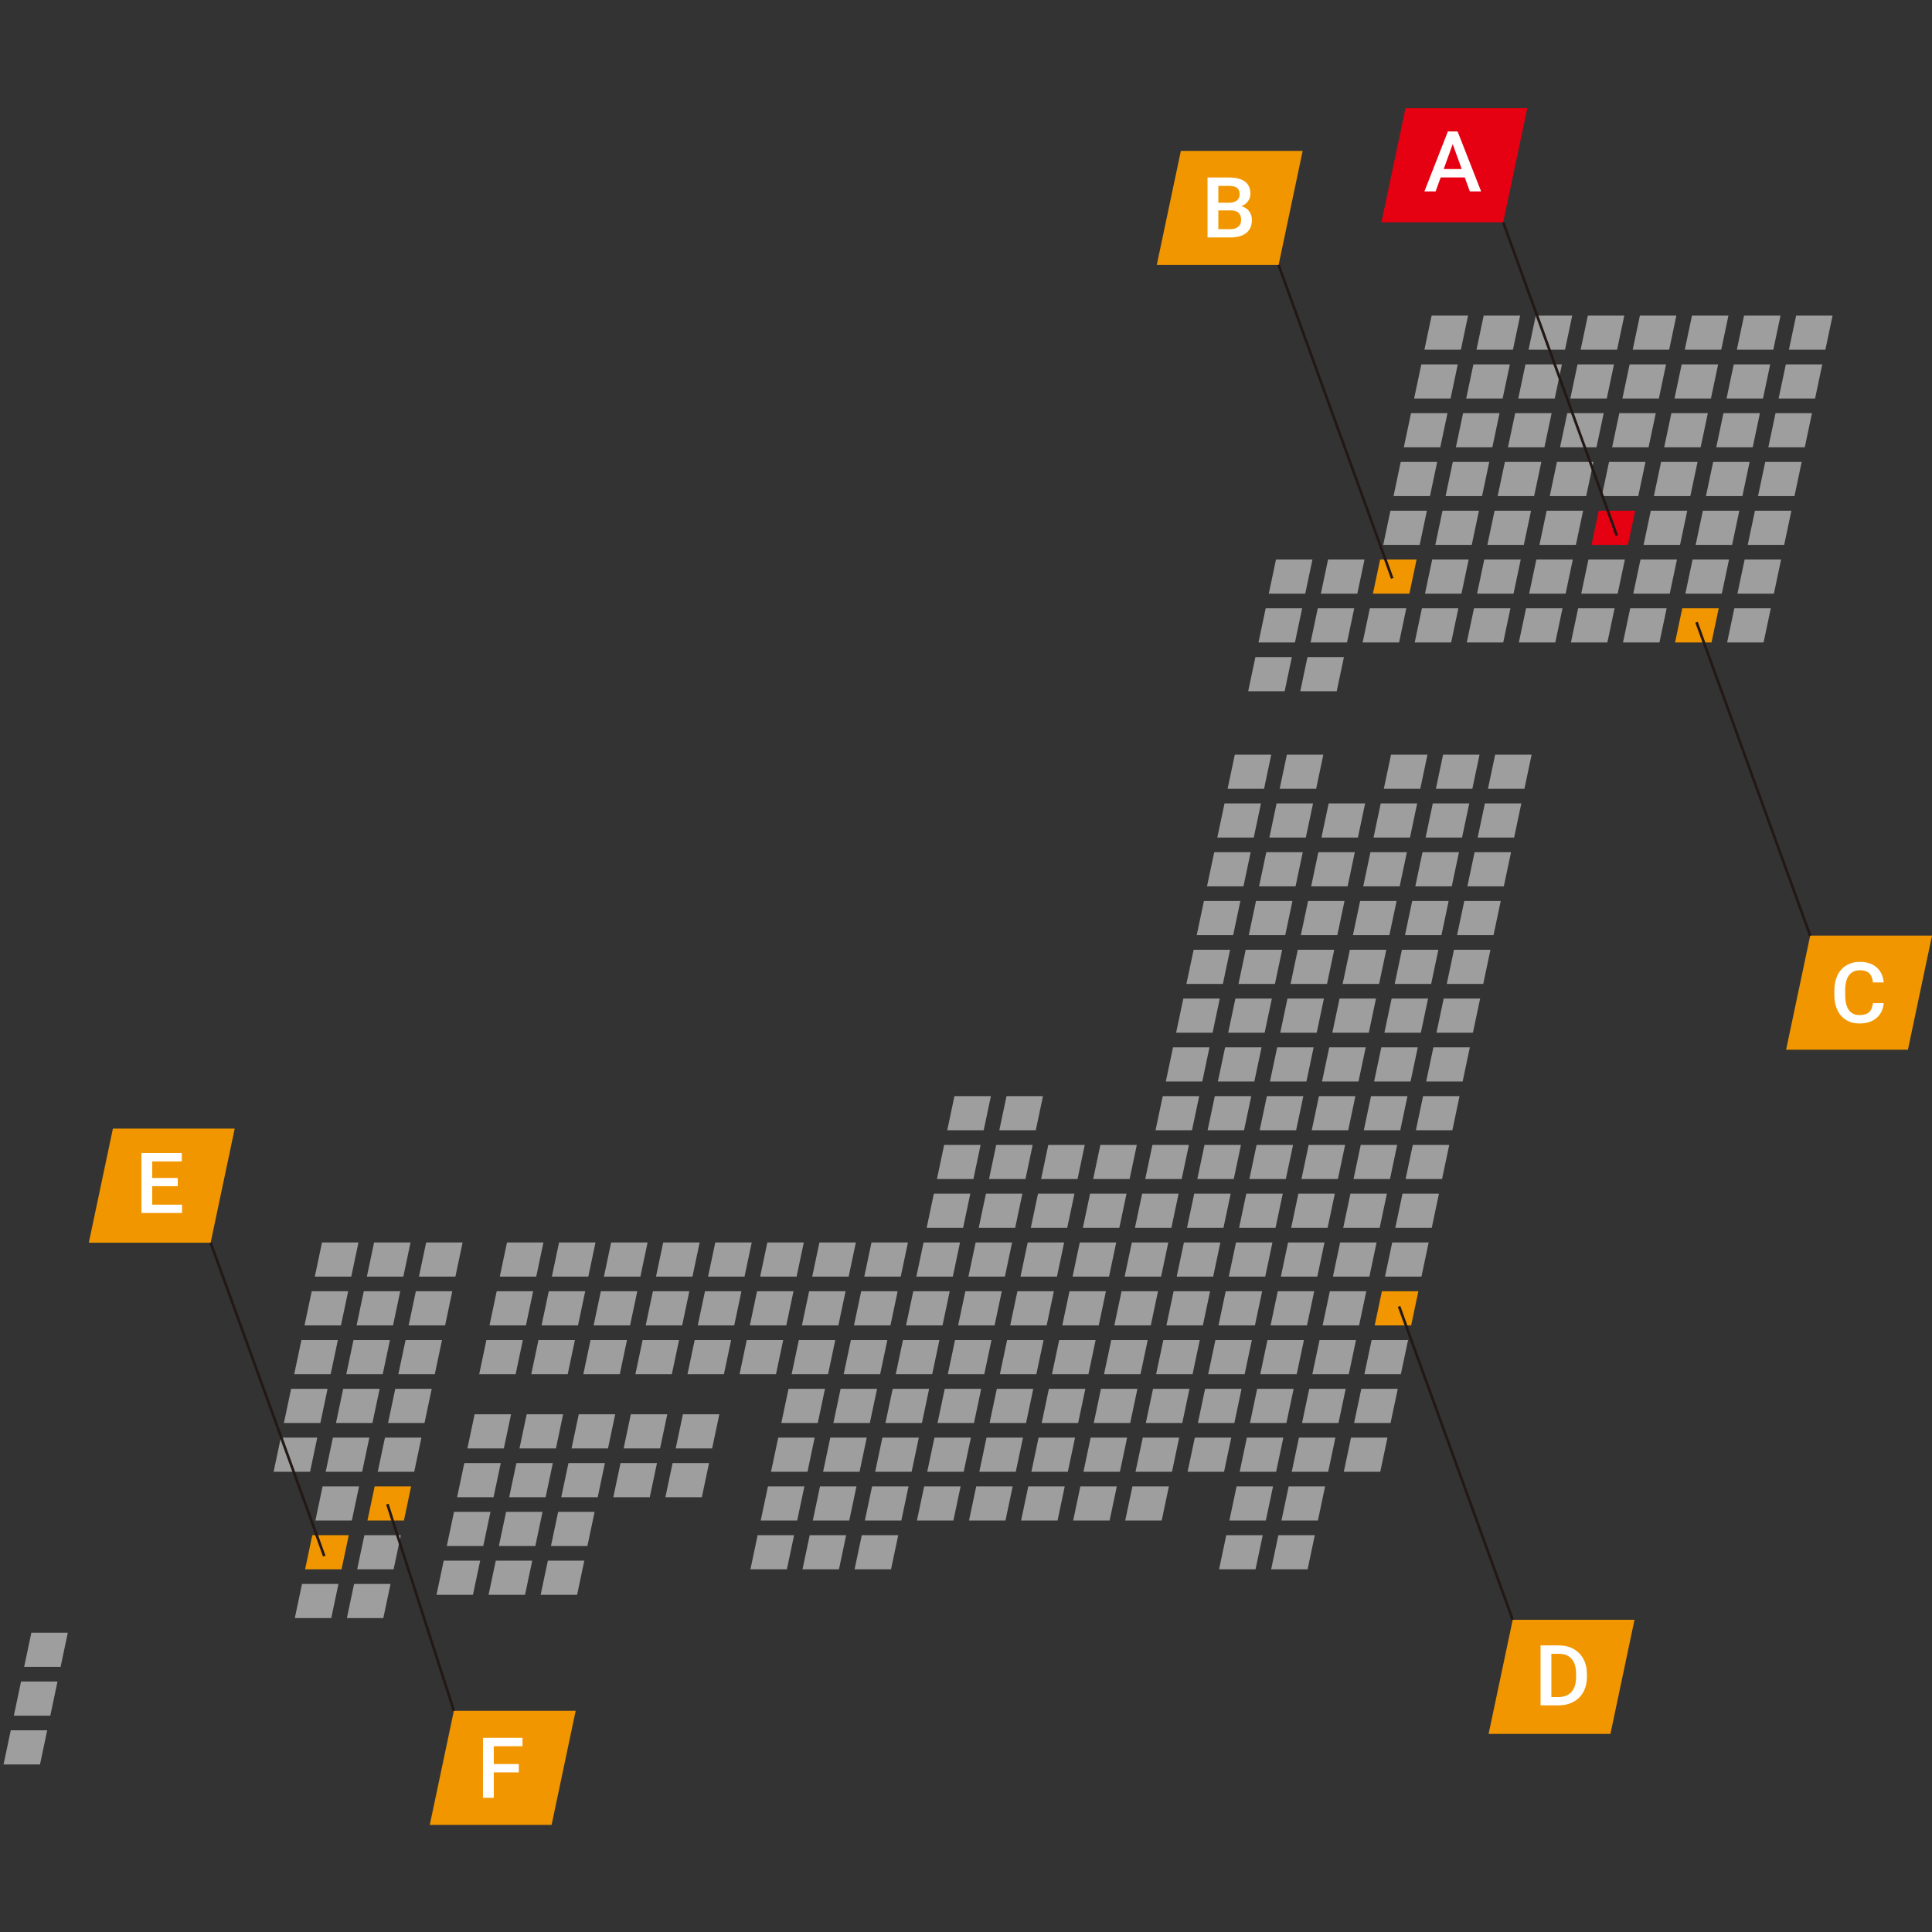 <?xml version="1.0" encoding="UTF-8"?>
<svg id="_レイヤー_1" data-name="レイヤー_1" xmlns="http://www.w3.org/2000/svg" version="1.1" viewBox="0 0 500 500">
  <rect x="0" y="0" width="500" height="500" fill="#333333" stroke="none"/>
  <!-- Generator: Adobe Illustrator 29.1.0, SVG Export Plug-In . SVG Version: 2.1.0 Build 142)  -->
  <defs>
    <style>
      .st0 {
        fill: #fff;
      }

      .st1 {
        fill: #f29600;
      }

      .st2 {
        fill: #e50012;
      }

      .st3 {
        fill: #9e9e9f;
      }

      .st4 {
        fill: none;
        stroke: #231815;
        stroke-miterlimit: 10;
        stroke-width: .682px;
      }
    </style>
  </defs>
  <g>
    <polygon class="st3" points=".92 456.638 10.352 456.638 12.217 447.801 2.785 447.801 .92 456.638"/>
    <polygon class="st3" points="3.584 444.013 13.018 444.013 14.882 435.175 5.45 435.175 3.584 444.013"/>
    <polygon class="st3" points="6.249 431.388 15.682 431.388 17.547 422.551 8.115 422.551 6.249 431.388"/>
    <polygon class="st3" points="139.921 412.732 149.354 412.732 151.219 403.896 141.786 403.896 139.921 412.732"/>
    <polygon class="st3" points="126.445 412.732 135.878 412.732 137.743 403.896 128.31 403.896 126.445 412.732"/>
    <polygon class="st3" points="112.968 412.732 122.401 412.732 124.267 403.896 114.833 403.896 112.968 412.732"/>
    <polygon class="st3" points="89.77 418.763 99.203 418.763 101.068 409.925 91.636 409.925 89.77 418.763"/>
    <polygon class="st3" points="76.294 418.763 85.727 418.763 87.592 409.925 78.16 409.925 76.294 418.763"/>
    <polygon class="st3" points="328.973 406.138 338.405 406.138 340.271 397.301 330.838 397.301 328.973 406.138"/>
    <polygon class="st3" points="315.495 406.138 324.931 406.138 326.796 397.301 317.362 397.301 315.495 406.138"/>
    <polygon class="st3" points="221.164 406.138 230.598 406.138 232.463 397.301 223.029 397.301 221.164 406.138"/>
    <polygon class="st3" points="207.688 406.138 217.122 406.138 218.987 397.301 209.553 397.301 207.688 406.138"/>
    <polygon class="st3" points="194.212 406.138 203.645 406.138 205.51 397.301 196.077 397.301 194.212 406.138"/>
    <polygon class="st3" points="142.585 400.108 152.019 400.108 153.884 391.271 144.451 391.271 142.585 400.108"/>
    <polygon class="st3" points="129.11 400.108 138.543 400.108 140.407 391.271 130.975 391.271 129.11 400.108"/>
    <polygon class="st3" points="115.633 400.108 125.067 400.108 126.932 391.271 117.498 391.271 115.633 400.108"/>
    <polygon class="st3" points="92.435 406.138 101.868 406.138 103.733 397.301 94.301 397.301 92.435 406.138"/>
    <polygon class="st1" points="78.958 406.138 88.392 406.138 90.258 397.301 80.825 397.301 78.958 406.138"/>
    <polygon class="st3" points="331.638 393.513 341.07 393.513 342.936 384.676 333.503 384.676 331.638 393.513"/>
    <polygon class="st3" points="318.161 393.513 327.596 393.513 329.461 384.676 320.026 384.676 318.161 393.513"/>
    <polygon class="st3" points="291.208 393.513 300.643 393.513 302.508 384.676 293.075 384.676 291.208 393.513"/>
    <polygon class="st3" points="277.732 393.513 287.167 393.513 289.032 384.676 279.597 384.676 277.732 393.513"/>
    <polygon class="st3" points="264.256 393.513 273.691 393.513 275.555 384.676 266.121 384.676 264.256 393.513"/>
    <polygon class="st3" points="250.78 393.513 260.215 393.513 262.081 384.676 252.646 384.676 250.78 393.513"/>
    <polygon class="st3" points="237.304 393.513 246.739 393.513 248.604 384.676 239.17 384.676 237.304 393.513"/>
    <polygon class="st3" points="223.828 393.513 233.262 393.513 235.127 384.676 225.694 384.676 223.828 393.513"/>
    <polygon class="st3" points="210.353 393.513 219.786 393.513 221.652 384.676 212.217 384.676 210.353 393.513"/>
    <polygon class="st3" points="196.876 393.513 206.31 393.513 208.175 384.676 198.742 384.676 196.876 393.513"/>
    <polygon class="st3" points="172.202 387.482 181.635 387.482 183.501 378.645 174.068 378.645 172.202 387.482"/>
    <polygon class="st3" points="158.726 387.482 168.159 387.482 170.024 378.645 160.592 378.645 158.726 387.482"/>
    <polygon class="st3" points="145.25 387.482 154.683 387.482 156.549 378.645 147.115 378.645 145.25 387.482"/>
    <polygon class="st3" points="131.774 387.482 141.207 387.482 143.072 378.645 133.64 378.645 131.774 387.482"/>
    <polygon class="st3" points="118.298 387.482 127.731 387.482 129.596 378.645 120.163 378.645 118.298 387.482"/>
    <polygon class="st1" points="95.1 393.513 104.533 393.513 106.398 384.676 96.965 384.676 95.1 393.513"/>
    <polygon class="st3" points="81.624 393.513 91.056 393.513 92.922 384.676 83.489 384.676 81.624 393.513"/>
    <polygon class="st3" points="347.777 380.888 357.212 380.888 359.077 372.05 349.642 372.05 347.777 380.888"/>
    <polygon class="st3" points="334.302 380.888 343.735 380.888 345.601 372.05 336.167 372.05 334.302 380.888"/>
    <polygon class="st3" points="320.826 380.888 330.259 380.888 332.126 372.05 322.69 372.05 320.826 380.888"/>
    <polygon class="st3" points="307.349 380.888 316.784 380.888 318.649 372.05 309.215 372.05 307.349 380.888"/>
    <polygon class="st3" points="293.873 380.888 303.307 380.888 305.172 372.05 295.739 372.05 293.873 380.888"/>
    <polygon class="st3" points="280.397 380.888 289.831 380.888 291.696 372.05 282.262 372.05 280.397 380.888"/>
    <polygon class="st3" points="266.921 380.888 276.355 380.888 278.219 372.05 268.786 372.05 266.921 380.888"/>
    <polygon class="st3" points="253.445 380.888 262.88 380.888 264.745 372.05 255.311 372.05 253.445 380.888"/>
    <polygon class="st3" points="239.968 380.888 249.403 380.888 251.269 372.05 241.834 372.05 239.968 380.888"/>
    <polygon class="st3" points="226.493 380.888 235.927 380.888 237.792 372.05 228.358 372.05 226.493 380.888"/>
    <polygon class="st3" points="213.017 380.888 222.45 380.888 224.316 372.05 214.882 372.05 213.017 380.888"/>
    <polygon class="st3" points="199.541 380.888 208.974 380.888 210.839 372.05 201.407 372.05 199.541 380.888"/>
    <polygon class="st3" points="174.867 374.858 184.3 374.858 186.165 366.019 176.732 366.019 174.867 374.858"/>
    <polygon class="st3" points="161.392 374.858 170.824 374.858 172.689 366.019 163.256 366.019 161.392 374.858"/>
    <polygon class="st3" points="147.915 374.858 157.348 374.858 159.213 366.019 149.78 366.019 147.915 374.858"/>
    <polygon class="st3" points="134.439 374.858 143.872 374.858 145.737 366.019 136.304 366.019 134.439 374.858"/>
    <polygon class="st3" points="120.962 374.858 130.395 374.858 132.261 366.019 122.828 366.019 120.962 374.858"/>
    <polygon class="st3" points="97.764 380.888 107.198 380.888 109.063 372.05 99.63 372.05 97.764 380.888"/>
    <polygon class="st3" points="84.288 380.888 93.722 380.888 95.586 372.05 86.153 372.05 84.288 380.888"/>
    <polygon class="st3" points="70.812 380.888 80.245 380.888 82.11 372.05 72.677 372.05 70.812 380.888"/>
    <polygon class="st3" points="350.442 368.263 359.877 368.263 361.742 359.426 352.307 359.426 350.442 368.263"/>
    <polygon class="st3" points="336.967 368.263 346.4 368.263 348.265 359.426 338.832 359.426 336.967 368.263"/>
    <polygon class="st3" points="323.491 368.263 332.923 368.263 334.79 359.426 325.356 359.426 323.491 368.263"/>
    <polygon class="st3" points="310.015 368.263 319.449 368.263 321.314 359.426 311.88 359.426 310.015 368.263"/>
    <polygon class="st3" points="296.538 368.263 305.972 368.263 307.837 359.426 298.404 359.426 296.538 368.263"/>
    <polygon class="st3" points="283.062 368.263 292.496 368.263 294.361 359.426 284.928 359.426 283.062 368.263"/>
    <polygon class="st3" points="269.585 368.263 279.02 368.263 280.885 359.426 271.452 359.426 269.585 368.263"/>
    <polygon class="st3" points="256.109 368.263 265.544 368.263 267.41 359.426 257.976 359.426 256.109 368.263"/>
    <polygon class="st3" points="242.634 368.263 252.068 368.263 253.934 359.426 244.499 359.426 242.634 368.263"/>
    <polygon class="st3" points="229.158 368.263 238.592 368.263 240.457 359.426 231.023 359.426 229.158 368.263"/>
    <polygon class="st3" points="215.681 368.263 225.115 368.263 226.981 359.426 217.547 359.426 215.681 368.263"/>
    <polygon class="st3" points="202.205 368.263 211.638 368.263 213.505 359.426 204.071 359.426 202.205 368.263"/>
    <polygon class="st3" points="100.429 368.263 109.862 368.263 111.728 359.426 102.294 359.426 100.429 368.263"/>
    <polygon class="st3" points="86.953 368.263 96.386 368.263 98.251 359.426 88.818 359.426 86.953 368.263"/>
    <polygon class="st3" points="73.476 368.263 82.909 368.263 84.775 359.426 75.342 359.426 73.476 368.263"/>
    <polygon class="st3" points="353.107 355.638 362.541 355.638 364.407 346.8 354.972 346.8 353.107 355.638"/>
    <polygon class="st3" points="339.63 355.638 349.065 355.638 350.93 346.8 341.497 346.8 339.63 355.638"/>
    <polygon class="st3" points="326.155 355.638 335.589 355.638 337.455 346.8 328.02 346.8 326.155 355.638"/>
    <polygon class="st3" points="312.68 355.638 322.114 355.638 323.98 346.8 314.544 346.8 312.68 355.638"/>
    <polygon class="st3" points="299.203 355.638 308.638 355.638 310.502 346.8 301.068 346.8 299.203 355.638"/>
    <polygon class="st3" points="285.726 355.638 295.161 355.638 297.026 346.8 287.592 346.8 285.726 355.638"/>
    <polygon class="st3" points="272.251 355.638 281.684 355.638 283.55 346.8 274.116 346.8 272.251 355.638"/>
    <polygon class="st3" points="258.774 355.638 268.208 355.638 270.074 346.8 260.64 346.8 258.774 355.638"/>
    <polygon class="st3" points="245.299 355.638 254.732 355.638 256.599 346.8 247.164 346.8 245.299 355.638"/>
    <polygon class="st3" points="231.823 355.638 241.257 355.638 243.122 346.8 233.688 346.8 231.823 355.638"/>
    <polygon class="st3" points="218.346 355.638 227.78 355.638 229.645 346.8 220.211 346.8 218.346 355.638"/>
    <polygon class="st3" points="204.871 355.638 214.303 355.638 216.169 346.8 206.736 346.8 204.871 355.638"/>
    <polygon class="st3" points="191.395 355.638 200.827 355.638 202.693 346.8 193.26 346.8 191.395 355.638"/>
    <polygon class="st3" points="177.918 355.638 187.351 355.638 189.217 346.8 179.784 346.8 177.918 355.638"/>
    <polygon class="st3" points="164.442 355.638 173.875 355.638 175.74 346.8 166.308 346.8 164.442 355.638"/>
    <polygon class="st3" points="150.966 355.638 160.4 355.638 162.264 346.8 152.831 346.8 150.966 355.638"/>
    <polygon class="st3" points="137.49 355.638 146.923 355.638 148.788 346.8 139.356 346.8 137.49 355.638"/>
    <polygon class="st3" points="124.014 355.638 133.447 355.638 135.312 346.8 125.879 346.8 124.014 355.638"/>
    <polygon class="st3" points="103.093 355.638 112.527 355.638 114.392 346.8 104.959 346.8 103.093 355.638"/>
    <polygon class="st3" points="89.617 355.638 99.051 355.638 100.916 346.8 91.483 346.8 89.617 355.638"/>
    <polygon class="st3" points="76.141 355.638 85.574 355.638 87.44 346.8 78.007 346.8 76.141 355.638"/>
    <polygon class="st1" points="355.772 343.013 365.206 343.013 367.072 334.176 357.637 334.176 355.772 343.013"/>
    <polygon class="st3" points="342.295 343.013 351.73 343.013 353.595 334.176 344.16 334.176 342.295 343.013"/>
    <polygon class="st3" points="328.82 343.013 338.252 343.013 340.119 334.176 330.685 334.176 328.82 343.013"/>
    <polygon class="st3" points="315.345 343.013 324.778 343.013 326.644 334.176 317.209 334.176 315.345 343.013"/>
    <polygon class="st3" points="301.868 343.013 311.302 343.013 313.166 334.176 303.733 334.176 301.868 343.013"/>
    <polygon class="st3" points="288.391 343.013 297.826 343.013 299.69 334.176 290.257 334.176 288.391 343.013"/>
    <polygon class="st3" points="274.916 343.013 284.349 343.013 286.214 334.176 276.781 334.176 274.916 343.013"/>
    <polygon class="st3" points="261.439 343.013 270.874 343.013 272.738 334.176 263.305 334.176 261.439 343.013"/>
    <polygon class="st3" points="247.964 343.013 257.397 343.013 259.263 334.176 249.829 334.176 247.964 343.013"/>
    <polygon class="st3" points="234.487 343.013 243.922 343.013 245.787 334.176 236.353 334.176 234.487 343.013"/>
    <polygon class="st3" points="221.011 343.013 230.445 343.013 232.31 334.176 222.875 334.176 221.011 343.013"/>
    <polygon class="st3" points="207.535 343.013 216.968 343.013 218.833 334.176 209.4 334.176 207.535 343.013"/>
    <polygon class="st3" points="194.059 343.013 203.492 343.013 205.357 334.176 195.924 334.176 194.059 343.013"/>
    <polygon class="st3" points="180.583 343.013 190.016 343.013 191.881 334.176 182.448 334.176 180.583 343.013"/>
    <polygon class="st3" points="167.107 343.013 176.54 343.013 178.405 334.176 168.972 334.176 167.107 343.013"/>
    <polygon class="st3" points="153.63 343.013 163.064 343.013 164.929 334.176 155.496 334.176 153.63 343.013"/>
    <polygon class="st3" points="140.154 343.013 149.588 343.013 151.453 334.176 142.02 334.176 140.154 343.013"/>
    <polygon class="st3" points="126.679 343.013 136.111 343.013 137.976 334.176 128.544 334.176 126.679 343.013"/>
    <polygon class="st3" points="105.758 343.013 115.191 343.013 117.057 334.176 107.623 334.176 105.758 343.013"/>
    <polygon class="st3" points="92.283 343.013 101.715 343.013 103.58 334.176 94.147 334.176 92.283 343.013"/>
    <polygon class="st3" points="78.806 343.013 88.239 343.013 90.104 334.176 80.671 334.176 78.806 343.013"/>
    <polygon class="st3" points="358.437 330.389 367.871 330.389 369.736 321.551 360.302 321.551 358.437 330.389"/>
    <polygon class="st3" points="344.96 330.389 354.395 330.389 356.26 321.551 346.825 321.551 344.96 330.389"/>
    <polygon class="st3" points="331.484 330.389 340.918 330.389 342.783 321.551 333.35 321.551 331.484 330.389"/>
    <polygon class="st3" points="318.009 330.389 327.443 330.389 329.309 321.551 319.875 321.551 318.009 330.389"/>
    <polygon class="st3" points="304.533 330.389 313.967 330.389 315.832 321.551 306.398 321.551 304.533 330.389"/>
    <polygon class="st3" points="291.056 330.389 300.49 330.389 302.355 321.551 292.922 321.551 291.056 330.389"/>
    <polygon class="st3" points="277.579 330.389 287.014 330.389 288.879 321.551 279.446 321.551 277.579 330.389"/>
    <polygon class="st3" points="264.103 330.389 273.538 330.389 275.404 321.551 265.969 321.551 264.103 330.389"/>
    <polygon class="st3" points="250.628 330.389 260.063 330.389 261.928 321.551 252.494 321.551 250.628 330.389"/>
    <polygon class="st3" points="237.151 330.389 246.587 330.389 248.452 321.551 239.017 321.551 237.151 330.389"/>
    <polygon class="st3" points="223.675 330.389 233.109 330.389 234.975 321.551 225.541 321.551 223.675 330.389"/>
    <polygon class="st3" points="210.199 330.389 219.633 330.389 221.498 321.551 212.065 321.551 210.199 330.389"/>
    <polygon class="st3" points="196.723 330.389 206.157 330.389 208.022 321.551 198.589 321.551 196.723 330.389"/>
    <polygon class="st3" points="183.248 330.389 192.681 330.389 194.546 321.551 185.113 321.551 183.248 330.389"/>
    <polygon class="st3" points="169.772 330.389 179.204 330.389 181.07 321.551 171.637 321.551 169.772 330.389"/>
    <polygon class="st3" points="156.295 330.389 165.728 330.389 167.594 321.551 158.16 321.551 156.295 330.389"/>
    <polygon class="st3" points="142.819 330.389 152.252 330.389 154.117 321.551 144.685 321.551 142.819 330.389"/>
    <polygon class="st3" points="129.343 330.389 138.776 330.389 140.641 321.551 131.208 321.551 129.343 330.389"/>
    <polygon class="st3" points="108.423 330.389 117.856 330.389 119.721 321.551 110.288 321.551 108.423 330.389"/>
    <polygon class="st3" points="94.947 330.389 104.379 330.389 106.245 321.551 96.812 321.551 94.947 330.389"/>
    <polygon class="st3" points="81.471 330.389 90.904 330.389 92.769 321.551 83.336 321.551 81.471 330.389"/>
    <polygon class="st3" points="361.102 317.763 370.536 317.763 372.401 308.925 362.967 308.925 361.102 317.763"/>
    <polygon class="st3" points="347.625 317.763 357.06 317.763 358.925 308.925 349.49 308.925 347.625 317.763"/>
    <polygon class="st3" points="334.149 317.763 343.584 317.763 345.449 308.925 336.014 308.925 334.149 317.763"/>
    <polygon class="st3" points="320.673 317.763 330.107 317.763 331.974 308.925 322.539 308.925 320.673 317.763"/>
    <polygon class="st3" points="307.198 317.763 316.631 317.763 318.498 308.925 309.063 308.925 307.198 317.763"/>
    <polygon class="st3" points="293.721 317.763 303.155 317.763 305.02 308.925 295.586 308.925 293.721 317.763"/>
    <polygon class="st3" points="280.244 317.763 289.679 317.763 291.543 308.925 282.11 308.925 280.244 317.763"/>
    <polygon class="st3" points="266.769 317.763 276.202 317.763 278.068 308.925 268.634 308.925 266.769 317.763"/>
    <polygon class="st3" points="253.293 317.763 262.727 317.763 264.592 308.925 255.159 308.925 253.293 317.763"/>
    <polygon class="st3" points="239.818 317.763 249.251 317.763 251.116 308.925 241.682 308.925 239.818 317.763"/>
    <polygon class="st3" points="363.766 305.138 373.199 305.138 375.064 296.3 365.631 296.3 363.766 305.138"/>
    <polygon class="st3" points="350.29 305.138 359.724 305.138 361.589 296.3 352.155 296.3 350.29 305.138"/>
    <polygon class="st3" points="336.813 305.138 346.247 305.138 348.113 296.3 338.678 296.3 336.813 305.138"/>
    <polygon class="st3" points="323.337 305.138 332.772 305.138 334.637 296.3 325.203 296.3 323.337 305.138"/>
    <polygon class="st3" points="309.863 305.138 319.295 305.138 321.161 296.3 311.727 296.3 309.863 305.138"/>
    <polygon class="st3" points="296.386 305.138 305.82 305.138 307.685 296.3 298.25 296.3 296.386 305.138"/>
    <polygon class="st3" points="282.909 305.138 292.343 305.138 294.208 296.3 284.774 296.3 282.909 305.138"/>
    <polygon class="st3" points="269.432 305.138 278.867 305.138 280.732 296.3 271.298 296.3 269.432 305.138"/>
    <polygon class="st3" points="255.957 305.138 265.392 305.138 267.256 296.3 257.823 296.3 255.957 305.138"/>
    <polygon class="st3" points="242.481 305.138 251.915 305.138 253.78 296.3 244.347 296.3 242.481 305.138"/>
    <polygon class="st3" points="366.43 292.513 375.865 292.513 377.729 283.676 368.296 283.676 366.43 292.513"/>
    <polygon class="st3" points="352.954 292.513 362.389 292.513 364.254 283.676 354.82 283.676 352.954 292.513"/>
    <polygon class="st3" points="339.478 292.513 348.912 292.513 350.777 283.676 341.343 283.676 339.478 292.513"/>
    <polygon class="st3" points="326.002 292.513 335.437 292.513 337.302 283.676 327.868 283.676 326.002 292.513"/>
    <polygon class="st3" points="312.526 292.513 321.96 292.513 323.826 283.676 314.392 283.676 312.526 292.513"/>
    <polygon class="st3" points="299.05 292.513 308.484 292.513 310.35 283.676 300.915 283.676 299.05 292.513"/>
    <polygon class="st3" points="258.621 292.513 268.056 292.513 269.922 283.676 260.487 283.676 258.621 292.513"/>
    <polygon class="st3" points="245.145 292.513 254.579 292.513 256.445 283.676 247.011 283.676 245.145 292.513"/>
    <polygon class="st3" points="369.095 279.888 378.529 279.888 380.394 271.051 370.961 271.051 369.095 279.888"/>
    <polygon class="st3" points="355.619 279.888 365.053 279.888 366.919 271.051 357.484 271.051 355.619 279.888"/>
    <polygon class="st3" points="342.143 279.888 351.577 279.888 353.443 271.051 344.008 271.051 342.143 279.888"/>
    <polygon class="st3" points="328.666 279.888 338.102 279.888 339.967 271.051 330.532 271.051 328.666 279.888"/>
    <polygon class="st3" points="315.191 279.888 324.625 279.888 326.49 271.051 317.057 271.051 315.191 279.888"/>
    <polygon class="st3" points="301.716 279.888 311.148 279.888 313.014 271.051 303.58 271.051 301.716 279.888"/>
    <polygon class="st3" points="371.76 267.264 381.194 267.264 383.059 258.425 373.626 258.425 371.76 267.264"/>
    <polygon class="st3" points="358.284 267.264 367.718 267.264 369.583 258.425 360.149 258.425 358.284 267.264"/>
    <polygon class="st3" points="344.808 267.264 354.242 267.264 356.107 258.425 346.673 258.425 344.808 267.264"/>
    <polygon class="st3" points="331.33 267.264 340.766 267.264 342.631 258.425 333.197 258.425 331.33 267.264"/>
    <polygon class="st3" points="317.855 267.264 327.29 267.264 329.155 258.425 319.721 258.425 317.855 267.264"/>
    <polygon class="st3" points="304.38 267.264 313.813 267.264 315.679 258.425 306.245 258.425 304.38 267.264"/>
    <polygon class="st3" points="374.425 254.638 383.859 254.638 385.725 245.8 376.29 245.8 374.425 254.638"/>
    <polygon class="st3" points="360.948 254.638 370.383 254.638 372.248 245.8 362.814 245.8 360.948 254.638"/>
    <polygon class="st3" points="347.473 254.638 356.906 254.638 358.772 245.8 349.338 245.8 347.473 254.638"/>
    <polygon class="st3" points="333.996 254.638 343.43 254.638 345.296 245.8 335.862 245.8 333.996 254.638"/>
    <polygon class="st3" points="320.52 254.638 329.954 254.638 331.82 245.8 322.385 245.8 320.52 254.638"/>
    <polygon class="st3" points="307.045 254.638 316.478 254.638 318.344 245.8 308.91 245.8 307.045 254.638"/>
    <polygon class="st3" points="377.091 242.013 386.523 242.013 388.39 233.175 378.955 233.175 377.091 242.013"/>
    <polygon class="st3" points="363.613 242.013 373.047 242.013 374.912 233.175 365.479 233.175 363.613 242.013"/>
    <polygon class="st3" points="350.137 242.013 359.571 242.013 361.436 233.175 352.002 233.175 350.137 242.013"/>
    <polygon class="st3" points="336.661 242.013 346.095 242.013 347.96 233.175 338.526 233.175 336.661 242.013"/>
    <polygon class="st3" points="323.185 242.013 332.62 242.013 334.484 233.175 325.05 233.175 323.185 242.013"/>
    <polygon class="st3" points="309.71 242.013 319.143 242.013 321.008 233.175 311.575 233.175 309.71 242.013"/>
    <polygon class="st3" points="379.756 229.388 389.188 229.388 391.054 220.55 381.62 220.55 379.756 229.388"/>
    <polygon class="st3" points="366.278 229.388 375.712 229.388 377.578 220.55 368.144 220.55 366.278 229.388"/>
    <polygon class="st3" points="352.801 229.388 362.236 229.388 364.101 220.55 354.667 220.55 352.801 229.388"/>
    <polygon class="st3" points="339.326 229.388 348.761 229.388 350.625 220.55 341.191 220.55 339.326 229.388"/>
    <polygon class="st3" points="325.849 229.388 335.285 229.388 337.149 220.55 327.716 220.55 325.849 229.388"/>
    <polygon class="st3" points="312.374 229.388 321.808 229.388 323.673 220.55 314.239 220.55 312.374 229.388"/>
    <polygon class="st3" points="382.419 216.763 391.852 216.763 393.718 207.926 384.284 207.926 382.419 216.763"/>
    <polygon class="st3" points="368.943 216.763 378.376 216.763 380.243 207.926 370.807 207.926 368.943 216.763"/>
    <polygon class="st3" points="355.466 216.763 364.899 216.763 366.766 207.926 357.331 207.926 355.466 216.763"/>
    <polygon class="st3" points="341.99 216.763 351.424 216.763 353.29 207.926 343.856 207.926 341.99 216.763"/>
    <polygon class="st3" points="328.514 216.763 337.948 216.763 339.814 207.926 330.379 207.926 328.514 216.763"/>
    <polygon class="st3" points="315.038 216.763 324.472 216.763 326.336 207.926 316.904 207.926 315.038 216.763"/>
    <polygon class="st3" points="385.083 204.137 394.517 204.137 396.382 195.301 386.949 195.301 385.083 204.137"/>
    <polygon class="st3" points="371.608 204.137 381.04 204.137 382.906 195.301 373.472 195.301 371.608 204.137"/>
    <polygon class="st3" points="358.131 204.137 367.565 204.137 369.43 195.301 359.996 195.301 358.131 204.137"/>
    <polygon class="st3" points="331.179 204.137 340.613 204.137 342.478 195.301 333.044 195.301 331.179 204.137"/>
    <polygon class="st3" points="317.702 204.137 327.137 204.137 329.001 195.301 319.569 195.301 317.702 204.137"/>
    <polygon class="st3" points="336.509 178.888 345.943 178.888 347.808 170.051 338.374 170.051 336.509 178.888"/>
    <polygon class="st3" points="323.032 178.888 332.467 178.888 334.331 170.051 324.897 170.051 323.032 178.888"/>
    <polygon class="st3" points="446.983 166.264 456.416 166.264 458.281 157.425 448.847 157.425 446.983 166.264"/>
    <polygon class="st1" points="433.505 166.264 442.94 166.264 444.805 157.425 435.371 157.425 433.505 166.264"/>
    <polygon class="st3" points="420.03 166.264 429.463 166.264 431.329 157.425 421.896 157.425 420.03 166.264"/>
    <polygon class="st3" points="406.554 166.264 415.988 166.264 417.853 157.425 408.419 157.425 406.554 166.264"/>
    <polygon class="st3" points="393.077 166.264 402.512 166.264 404.377 157.425 394.942 157.425 393.077 166.264"/>
    <polygon class="st3" points="379.601 166.264 389.035 166.264 390.9 157.425 381.467 157.425 379.601 166.264"/>
    <polygon class="st3" points="366.125 166.264 375.559 166.264 377.425 157.425 367.99 157.425 366.125 166.264"/>
    <polygon class="st3" points="352.649 166.264 362.083 166.264 363.948 157.425 354.515 157.425 352.649 166.264"/>
    <polygon class="st3" points="339.174 166.264 348.608 166.264 350.473 157.425 341.039 157.425 339.174 166.264"/>
    <polygon class="st3" points="325.696 166.264 335.131 166.264 336.996 157.425 327.562 157.425 325.696 166.264"/>
    <polygon class="st3" points="449.647 153.638 459.081 153.638 460.946 144.8 451.513 144.8 449.647 153.638"/>
    <polygon class="st3" points="436.17 153.638 445.605 153.638 447.471 144.8 438.036 144.8 436.17 153.638"/>
    <polygon class="st3" points="422.694 153.638 432.128 153.638 433.993 144.8 424.561 144.8 422.694 153.638"/>
    <polygon class="st3" points="409.219 153.638 418.653 153.638 420.518 144.8 411.085 144.8 409.219 153.638"/>
    <polygon class="st3" points="395.742 153.638 405.177 153.638 407.042 144.8 397.607 144.8 395.742 153.638"/>
    <polygon class="st3" points="382.266 153.638 391.7 153.638 393.565 144.8 384.131 144.8 382.266 153.638"/>
    <polygon class="st3" points="368.79 153.638 378.224 153.638 380.09 144.8 370.655 144.8 368.79 153.638"/>
    <polygon class="st1" points="355.313 153.638 364.747 153.638 366.614 144.8 357.179 144.8 355.313 153.638"/>
    <polygon class="st3" points="341.838 153.638 351.271 153.638 353.138 144.8 343.703 144.8 341.838 153.638"/>
    <polygon class="st3" points="328.362 153.638 337.796 153.638 339.661 144.8 330.227 144.8 328.362 153.638"/>
    <polygon class="st3" points="452.312 141.013 461.745 141.013 463.611 132.176 454.177 132.176 452.312 141.013"/>
    <polygon class="st3" points="438.836 141.013 448.269 141.013 450.134 132.176 440.7 132.176 438.836 141.013"/>
    <polygon class="st3" points="425.358 141.013 434.793 141.013 436.657 132.176 427.224 132.176 425.358 141.013"/>
    <polygon class="st2" points="411.883 141.013 421.317 141.013 423.182 132.176 413.749 132.176 411.883 141.013"/>
    <polygon class="st1" points="299.37 68.58 330.896 68.58 337.129 39.047 305.607 39.047 299.37 68.58"/>
    <polygon class="st2" points="357.504 57.534 389.031 57.534 395.263 28.001 363.742 28.001 357.504 57.534"/>
    <polygon class="st1" points="462.241 271.671 493.768 271.671 500 242.137 468.479 242.137 462.241 271.671"/>
    <polygon class="st1" points="385.251 448.73 416.777 448.73 423.01 419.197 391.488 419.197 385.251 448.73"/>
    <polygon class="st1" points="111.226 472.275 142.753 472.275 148.985 442.742 117.464 442.742 111.226 472.275"/>
    <polygon class="st1" points="22.983 321.614 54.51 321.614 60.742 292.081 29.22 292.081 22.983 321.614"/>
    <polygon class="st3" points="398.407 141.013 407.842 141.013 409.707 132.176 400.272 132.176 398.407 141.013"/>
    <polygon class="st3" points="384.931 141.013 394.365 141.013 396.23 132.176 386.796 132.176 384.931 141.013"/>
    <polygon class="st3" points="371.455 141.013 380.889 141.013 382.754 132.176 373.32 132.176 371.455 141.013"/>
    <polygon class="st3" points="357.979 141.013 367.412 141.013 369.278 132.176 359.844 132.176 357.979 141.013"/>
    <polygon class="st3" points="454.976 128.388 464.41 128.388 466.275 119.55 456.841 119.55 454.976 128.388"/>
    <polygon class="st3" points="441.5 128.388 450.933 128.388 452.799 119.55 443.365 119.55 441.5 128.388"/>
    <polygon class="st3" points="428.022 128.388 437.457 128.388 439.323 119.55 429.888 119.55 428.022 128.388"/>
    <polygon class="st3" points="414.546 128.388 423.981 128.388 425.846 119.55 416.414 119.55 414.546 128.388"/>
    <polygon class="st3" points="401.071 128.388 410.506 128.388 412.371 119.55 402.937 119.55 401.071 128.388"/>
    <polygon class="st3" points="387.595 128.388 397.03 128.388 398.894 119.55 389.461 119.55 387.595 128.388"/>
    <polygon class="st3" points="374.118 128.388 383.553 128.388 385.418 119.55 375.983 119.55 374.118 128.388"/>
    <polygon class="st3" points="360.642 128.388 370.077 128.388 371.942 119.55 362.507 119.55 360.642 128.388"/>
    <polygon class="st3" points="457.64 115.763 467.075 115.763 468.94 106.926 459.505 106.926 457.64 115.763"/>
    <polygon class="st3" points="444.164 115.763 453.599 115.763 455.464 106.926 446.029 106.926 444.164 115.763"/>
    <polygon class="st3" points="430.688 115.763 440.122 115.763 441.988 106.926 432.552 106.926 430.688 115.763"/>
    <polygon class="st3" points="417.212 115.763 426.646 115.763 428.512 106.926 419.077 106.926 417.212 115.763"/>
    <polygon class="st3" points="403.736 115.763 413.17 115.763 415.036 106.926 405.602 106.926 403.736 115.763"/>
    <polygon class="st3" points="390.26 115.763 399.694 115.763 401.559 106.926 392.125 106.926 390.26 115.763"/>
    <polygon class="st3" points="376.783 115.763 386.217 115.763 388.082 106.926 378.648 106.926 376.783 115.763"/>
    <polygon class="st3" points="363.307 115.763 372.741 115.763 374.607 106.926 365.172 106.926 363.307 115.763"/>
    <polygon class="st3" points="460.305 103.138 469.74 103.138 471.604 94.3 462.171 94.3 460.305 103.138"/>
    <polygon class="st3" points="446.829 103.138 456.263 103.138 458.128 94.3 448.694 94.3 446.829 103.138"/>
    <polygon class="st3" points="433.353 103.138 442.787 103.138 444.652 94.3 435.217 94.3 433.353 103.138"/>
    <polygon class="st3" points="419.877 103.138 429.311 103.138 431.176 94.3 421.743 94.3 419.877 103.138"/>
    <polygon class="st3" points="406.401 103.138 415.835 103.138 417.7 94.3 408.267 94.3 406.401 103.138"/>
    <polygon class="st3" points="392.925 103.138 402.359 103.138 404.224 94.3 394.79 94.3 392.925 103.138"/>
    <polygon class="st3" points="379.448 103.138 388.883 103.138 390.748 94.3 381.314 94.3 379.448 103.138"/>
    <polygon class="st3" points="365.971 103.138 375.406 103.138 377.271 94.3 367.838 94.3 365.971 103.138"/>
    <polygon class="st3" points="462.969 90.513 472.405 90.513 474.27 81.675 464.835 81.675 462.969 90.513"/>
    <polygon class="st3" points="449.494 90.513 458.928 90.513 460.793 81.675 451.359 81.675 449.494 90.513"/>
    <polygon class="st3" points="436.017 90.513 445.452 90.513 447.317 81.675 437.883 81.675 436.017 90.513"/>
    <polygon class="st3" points="422.541 90.513 431.976 90.513 433.841 81.675 424.407 81.675 422.541 90.513"/>
    <polygon class="st3" points="409.066 90.513 418.5 90.513 420.366 81.675 410.931 81.675 409.066 90.513"/>
    <polygon class="st3" points="395.589 90.513 405.024 90.513 406.889 81.675 397.455 81.675 395.589 90.513"/>
    <polygon class="st3" points="382.113 90.513 391.547 90.513 393.413 81.675 383.978 81.675 382.113 90.513"/>
    <polygon class="st3" points="368.636 90.513 378.071 90.513 379.936 81.675 370.502 81.675 368.636 90.513"/>
  </g>
  <line class="st4" x1="100.254" y1="389.272" x2="117.464" y2="442.742"/>
  <line class="st4" x1="83.919" y1="402.716" x2="54.51" y2="321.614"/>
  <line class="st4" x1="360.306" y1="149.683" x2="330.896" y2="68.58"/>
  <line class="st4" x1="468.479" y1="242.137" x2="439.069" y2="161.035"/>
  <line class="st4" x1="391.488" y1="419.197" x2="362.079" y2="338.094"/>
  <line class="st4" x1="418.44" y1="138.637" x2="389.031" y2="57.534"/>
  <g>
    <path class="st0" d="M379.077,45.917h-6.231l-1.304,3.614h-2.905l6.076-15.521h2.509l6.088,15.521h-2.917l-1.315-3.614ZM373.631,43.742h4.662l-2.331-6.439-2.331,6.439Z"/>
    <path class="st0" d="M312.509,61.455v-15.521h5.514c1.819,0,3.204.352,4.154,1.055s1.426,1.752,1.426,3.145c0,.71-.199,1.35-.597,1.919-.398.568-.979,1.009-1.746,1.322.869.228,1.541.656,2.017,1.285.475.629.713,1.384.713,2.265,0,1.457-.484,2.576-1.453,3.358-.969.782-2.355,1.173-4.16,1.173h-5.867ZM315.305,52.468h2.74c.869,0,1.549-.19,2.038-.57.49-.38.735-.918.735-1.615,0-.768-.227-1.322-.68-1.663-.453-.341-1.158-.512-2.116-.512h-2.718v4.36ZM315.305,54.451v4.851h3.104c.877,0,1.562-.209,2.056-.629.493-.419.74-1.002.74-1.749,0-1.613-.854-2.438-2.563-2.473h-3.337Z"/>
    <path class="st0" d="M487.512,259.612c-.162,1.655-.795,2.947-1.9,3.875-1.104.927-2.574,1.391-4.408,1.391-1.281,0-2.41-.293-3.387-.879-.976-.587-1.729-1.42-2.259-2.5s-.807-2.335-.829-3.764v-1.449c0-1.464.269-2.754.807-3.87.537-1.116,1.31-1.976,2.314-2.58,1.006-.604,2.168-.906,3.486-.906,1.774,0,3.204.464,4.287,1.391,1.082.928,1.712,2.24,1.889,3.939h-2.784c-.133-1.116-.47-1.921-1.011-2.415-.541-.494-1.335-.741-2.381-.741-1.216,0-2.149.429-2.801,1.286-.652.857-.985,2.114-1,3.772v1.376c0,1.679.311,2.959.934,3.842.622.882,1.534,1.322,2.734,1.322,1.098,0,1.923-.237,2.475-.714.553-.476.902-1.269,1.05-2.377h2.784Z"/>
    <path class="st0" d="M398.696,441.351v-15.521h4.751c1.422,0,2.684.306,3.785.917,1.101.611,1.953,1.478,2.558,2.601.604,1.123.905,2.409.905,3.859v.778c0,1.471-.304,2.765-.911,3.88-.607,1.116-1.474,1.977-2.597,2.58-1.123.604-2.41.906-3.861.906h-4.63ZM401.492,428.004v11.193h1.823c1.466,0,2.591-.442,3.375-1.327s1.185-2.155,1.199-3.812v-.863c0-1.685-.38-2.971-1.139-3.859-.759-.888-1.859-1.332-3.304-1.332h-1.955Z"/>
    <path class="st0" d="M46.005,306.991h-6.607v4.776h7.723v2.153h-10.519v-15.521h10.441v2.175h-7.646v4.285h6.607v2.132Z"/>
    <path class="st0" d="M134.266,458.692h-6.475v6.577h-2.795v-15.521h10.22v2.175h-7.425v4.616h6.475v2.153Z"/>
  </g>
</svg>